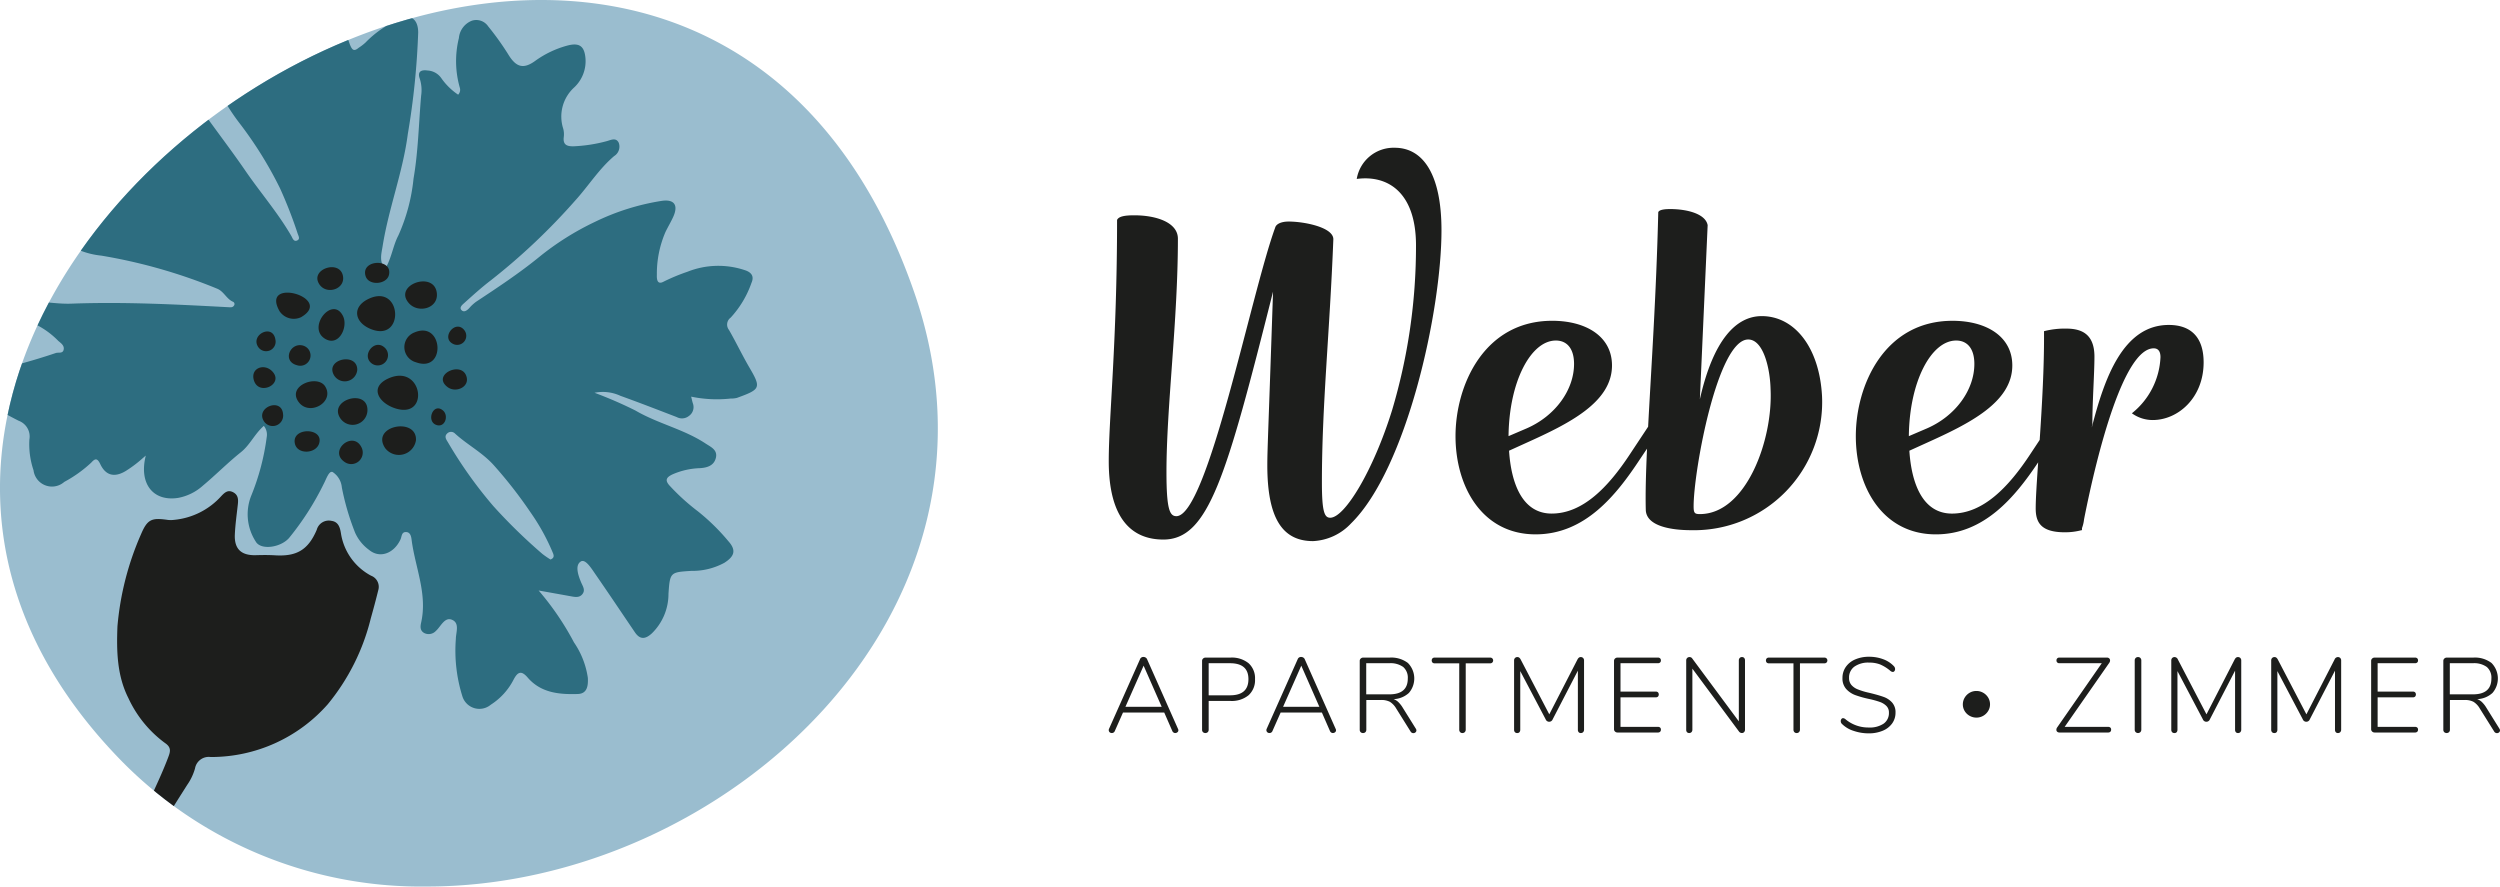 <svg id="Ebene_1" data-name="Ebene 1" xmlns="http://www.w3.org/2000/svg" xmlns:xlink="http://www.w3.org/1999/xlink" width="282" height="100" viewBox="0 0 282 100"><defs><style>.cls-1{fill:none;}.cls-2{fill:#9abdcf;}.cls-3{clip-path:url(#clip-path);}.cls-4{fill:#2d6d80;}.cls-5{fill:#1d1e1c;}</style><clipPath id="clip-path"><path class="cls-1" d="M61.055,0C31.884,0,.054,26.164 0,54.979v.159c.021,10.072,3.93,20.464,13.196,30.169A47.361,47.361,0,0,0,48.168,100c28.443,0,57.521-22.41,57.618-51.52v-.296a46.77,46.77,0,0,0-2.656-15.19C94.941,9.333,78.468,0,61.055,0Z"/></clipPath></defs><path class="cls-2" d="M61.055,0C21.637,0-22.633,47.78,13.195,85.306A47.363,47.363,0,0,0,48.169,100c33.319,0,67.511-30.758,54.962-67.007C94.94,9.333,78.468,0,61.055,0"/><g class="cls-3"><path class="cls-4" d="M62.095,63.113a10.154,10.154,0,0,1-.911-.628,61.115,61.115,0,0,1-5.543-5.408,48.946,48.946,0,0,1-5.115-7.189c-.187-.301-.441-.648-.093-.983a.62.62,0,0,1,.886-.006c1.39,1.272,3.087,2.138,4.378,3.576a50.169,50.169,0,0,1,4.145,5.317A23.785,23.785,0,0,1,62.303,62.221c.109.271.356.679-.207.892M16.446,51.389c-.802,3.169.824,5.216,3.653,4.772a5.76,5.76,0,0,0,2.796-1.388c1.457-1.218,2.795-2.578,4.277-3.762,1.032-.824,1.545-2.062,2.589-2.972a1.567,1.567,0,0,1,.324,1.27,26.498,26.498,0,0,1-1.72,6.542,5.66,5.66,0,0,0,.485,5.241c.564.991,2.789.689,3.757-.409a31.617,31.617,0,0,0,3.917-6.119c.275-.512.577-1.488.994-1.321a2.324,2.324,0,0,1,1.042,1.742,28.369,28.369,0,0,0,1.5,5.111,4.851,4.851,0,0,0,1.577,1.937c1.207.999,2.807.404,3.544-1.195.144-.314.106-.812.581-.824.542-.012.624.531.668.88.398,3.107,1.805,6.102,1.074,9.335-.107.472-.124.909.344,1.174a1.106,1.106,0,0,0,1.336-.253,1.02,1.02,0,0,0,.088-.083c.491-.51.92-1.453,1.67-1.173.958.358.48,1.44.477,2.187a17.18,17.18,0,0,0,.737,6.458,2.005,2.005,0,0,0,3.206.952,7.317,7.317,0,0,0,2.573-2.835c.458-.869.868-1.064,1.581-.234,1.499,1.743,3.571,1.927,5.659,1.861,1.091-.034,1.175-.975,1.135-1.811a9.447,9.447,0,0,0-1.568-4.013A31.386,31.386,0,0,0,60.757,66.608c1.415.254,2.5.447,3.583.643.484.088,1.006.213,1.357-.236.363-.464.032-.889-.157-1.346-.323-.782-.71-1.908-.022-2.334.511-.317,1.178.761,1.604,1.377,1.517,2.19,2.998,4.405,4.494,6.61.579.854,1.188.787,1.905.13a6.213,6.213,0,0,0,1.883-4.458c.164-2.464.214-2.442,2.567-2.599a7.55,7.55,0,0,0,3.731-.908c1.142-.724,1.378-1.412.462-2.436A23.605,23.605,0,0,0,78.717,57.673a24.351,24.351,0,0,1-3.131-2.834c-.611-.639-.468-.989.298-1.341a8.351,8.351,0,0,1,3.055-.688c.811-.049,1.589-.27,1.809-1.153.227-.913-.567-1.237-1.169-1.634-2.452-1.619-5.375-2.235-7.894-3.711a46.64,46.64,0,0,0-4.623-2.007,4.734,4.734,0,0,1,2.928.346c2.126.763,4.232,1.583,6.341,2.393a1.247,1.247,0,0,0,1.371-.118,1.213,1.213,0,0,0,.463-1.4c-.076-.216-.116-.444-.203-.785a14.244,14.244,0,0,0,4.436.217,2.96,2.96,0,0,0,.719-.073c2.654-.964,2.775-1.109,1.429-3.407-.818-1.395-1.511-2.862-2.318-4.263a.968.968,0,0,1,.189-1.384,11.229,11.229,0,0,0,2.351-3.928c.364-.822-.11-1.238-.803-1.446a9.41,9.41,0,0,0-6.411.193,21.914,21.914,0,0,0-2.67,1.106c-.759.429-.808-.278-.79-.741a11.874,11.874,0,0,1,.971-4.846c.282-.584.621-1.141.885-1.731.585-1.306.098-1.986-1.307-1.78a26.526,26.526,0,0,0-7.481,2.344,31.331,31.331,0,0,0-6.426,4.054c-2.224,1.806-4.619,3.386-7.009,4.967a4.626,4.626,0,0,0-.796.732c-.242.259-.567.496-.837.261-.342-.296.034-.619.24-.803.993-.892,1.982-1.793,3.043-2.6a71.33,71.33,0,0,0,9.505-8.989c1.495-1.645,2.677-3.56,4.39-5.016a1.257,1.257,0,0,0,.523-1.502c-.319-.656-.936-.284-1.407-.171a16.969,16.969,0,0,1-3.701.568c-.721.011-1.194-.158-1.097-1.02a2.464,2.464,0,0,0-.055-.958,4.438,4.438,0,0,1,1.24-4.668,4.054,4.054,0,0,0,1.266-3.294C65.916,5.144,65.3,4.78,63.929,5.159A11.136,11.136,0,0,0,60.345,6.886c-1.337.961-2.155.672-3.024-.766A31.661,31.661,0,0,0,55.063,2.968a1.619,1.619,0,0,0-1.842-.631,2.321,2.321,0,0,0-1.458,1.956,10.847,10.847,0,0,0,.11,5.618.779.779,0,0,1-.195.769,7.228,7.228,0,0,1-1.921-1.896,2.019,2.019,0,0,0-1.539-.833c-.718-.103-1.164.132-.862.94a4.248,4.248,0,0,1,.147,1.916c-.269,3.121-.327,6.277-.858,9.353a20.594,20.594,0,0,1-1.71,6.4c-.605,1.14-.751,2.532-1.493,3.782-.7-.855-.417-1.721-.284-2.561.678-4.281,2.284-8.354,2.843-12.661A86.184,86.184,0,0,0,47.172,3.655c-.008-1.536-.911-2.171-2.282-1.409a11.644,11.644,0,0,0-3.659,2.552,5.304,5.304,0,0,1-.765.586c-.558.467-.753.245-.999-.363A18.625,18.625,0,0,1,38.369-1.754a3.288,3.288,0,0,0-.56-2.071c-.847-1.089-1.694-1.129-2.4.04a33.089,33.089,0,0,0-2.042,2.986A2.811,2.811,0,0,1,29.625.561a12.339,12.339,0,0,0-4.538-.632C23.218.005,22.71.719,23.588,2.381a51.046,51.046,0,0,0,2.695,5.267c-.11.082-.172.168-.23.165-.663-.035-1.404-.422-1.93.259-.533.689.148,1.208.394,1.76a23.171,23.171,0,0,0,2.537,4.109,43.97,43.97,0,0,1,4.525,7.286,50.129,50.129,0,0,1,1.999,5.125c.094.279.287.584-.019.753-.426.235-.559-.249-.69-.476-1.502-2.604-3.475-4.873-5.169-7.339-1.694-2.467-3.528-4.839-5.252-7.288-1.093-1.55-2.102-3.158-3.136-4.749-.336-.517-.638-1.163-1.388-.856a1.618,1.618,0,0,0-1.065,1.724,21.242,21.242,0,0,1-.121,4.6C16.502,14.25,16.331,14.332,14.891,13.835a10.938,10.938,0,0,1-6.007-4.434A4.512,4.512,0,0,0,6.477,7.846c-.79-.281-1.321.237-1.493,1.016a6.654,6.654,0,0,0-.059,3.365A12.819,12.819,0,0,1,5.207,13.653c.486,2.854.493,2.874-2.175,4.058A9.097,9.097,0,0,0,.136,19.659a2.187,2.187,0,0,0-.612,2.327c.265.876,1.055.899,1.777.977,2.203.24,4.407.467,6.626.922-.136.06-.268.127-.407.178-2.308.864-1.992,1.926-.283,3.223a8.858,8.858,0,0,0,4.185,1.548,60.505,60.505,0,0,1,13.045,3.719c.789.3,1.073,1.18,1.839,1.496a.284.284,0,0,1,.083.426c-.125.197-.324.195-.536.183-5.928-.318-11.852-.628-17.796-.406-1.529.057-3.067-.237-4.603-.281-.6-.017-1.429-.13-1.595.743-.166.867.609,1.317,1.192,1.469a9.328,9.328,0,0,1,3.533,2.279c.307.256.697.525.596.984-.108.482-.606.259-.916.385a71.095,71.095,0,0,1-7.466,2.067c-.828.236-1.627.752-1.619,1.748A2.388,2.388,0,0,0-1.222,45.754c1.145.515,2.218,1.153,3.332,1.71a1.892,1.892,0,0,1,1.205,2.116,9.175,9.175,0,0,0,.467,3.465,2.096,2.096,0,0,0,3.469,1.314,14.468,14.468,0,0,0,3.05-2.184c.415-.463.674-.535,1.009.175.616,1.308,1.613,1.535,2.864.783a13.446,13.446,0,0,0,1.19-.834c.347-.266.67-.563,1.082-.911"/><path class="cls-5" d="M13.248,70.665c-.109,2.779-.047,5.542,1.23,8.072a13.1,13.1,0,0,0,4.157,5.091c.75.514.556,1.021.322,1.641-.953,2.516-2.217,4.894-3.228,7.393a29.683,29.683,0,0,1-5.244,8.519,41.659,41.659,0,0,0-4.184,5.46,74.128,74.128,0,0,1-5.139,7.012c-1.736,2.167-2.84,4.699-4.34,6.988-1.255,1.916-1.521,4.082-2.035,6.173-.557,2.265-.745,4.612-1.465,6.861-.578,1.808.092,3.705-.14,5.56a13.608,13.608,0,0,0,.185,6.006.65.65,0,0,1-.015.359c-.138.466-.384.961.188,1.295.405.237.774-.009,1.133-.206.545-.301.934-.71.724-1.366a1.853,1.853,0,0,1,.157-1.508,1.485,1.485,0,0,0,.092-1.071c-.948-3.534-.387-7.042.139-10.56a40.889,40.889,0,0,1,2.128-7.713,52.744,52.744,0,0,1,3.64-6.987c1.975-3.683,4.748-6.832,7.156-10.226,2.354-3.318,5.003-6.399,6.999-10.01,1.673-3.027,3.547-5.976,5.407-8.912a6.178,6.178,0,0,0,.882-1.854,1.573,1.573,0,0,1,1.759-1.29A17.547,17.547,0,0,0,36.976,79.436a24.38,24.38,0,0,0,4.849-9.684c.296-1.05.58-2.103.839-3.162a1.341,1.341,0,0,0-.807-1.651,6.551,6.551,0,0,1-3.395-4.754c-.102-.671-.286-1.325-1.069-1.432a1.408,1.408,0,0,0-1.663,1.008c-.979,2.301-2.3,3.027-4.723,2.878-.715-.044-1.435-.034-2.152-.015-1.643.044-2.439-.695-2.365-2.334.051-1.131.212-2.257.337-3.384.061-.551.055-1.064-.51-1.371-.593-.322-.954.002-1.352.419a8.184,8.184,0,0,1-5.28,2.681,3.088,3.088,0,0,1-.726.015c-1.845-.267-2.322-.104-3.056,1.621a32.701,32.701,0,0,0-2.656,10.395"/><path class="cls-5" d="M46.916,40.863a1.772,1.772,0,0,1-.142-3.373c3.238-1.363,3.572,4.622.142,3.373M43.336,39.163A1.156,1.156,0,0,1,42.037,41.067c-1.382-.848.134-2.892,1.299-1.904M42.025,37.19c-2.017-.692-2.468-2.574-.364-3.518,3.649-1.632,3.979,4.762.364,3.518M36.715,38.242c-2.19-1.235.801-4.99,1.981-2.579.59,1.207-.449,3.444-1.981,2.579m3.584,3.48a1.415,1.415,0,0,1-2.609.63c-1.107-1.845,2.625-2.669,2.609-.63m3.615.921c3.744-1.575,4.573,4.564.778,3.452-1.944-.568-3.167-2.444-.778-3.452m-2.468,3.713a1.673,1.673,0,0,1-3.01.896c-1.559-2.143,3.142-3.536,3.01-.896m11.115-4.042c.561,1.287-1.1,2.061-2.054,1.364-1.826-1.34,1.37-2.937,2.054-1.364M36.679,43.587c1.101,1.763-1.784,3.422-3,1.75-1.342-1.848,2.131-3.138,3-1.75m-2.495-4.604a1.159,1.159,0,1,1-.678,2.216c-1.719-.454-.771-2.622.678-2.216m-.228-3.202a1.934,1.934,0,0,1-2.408-.655c-2.284-3.96,6.225-1.549,2.408.655m2.092-3.675c-1.183-1.686,2.174-2.871,2.618-1.062.377,1.533-1.77,2.27-2.618,1.062m5.189-.972c-.568-1.873,3.068-2.027,2.64-.133-.248,1.102-2.296,1.269-2.64.133m4.911,3.091c-1.881-2.059,2.812-3.75,3.125-1.184.211,1.737-2.062,2.344-3.125,1.184m.775,15.425a1.949,1.949,0,0,1-3.477.9c-1.683-2.525,3.585-3.55,3.477-.9m3.022-3.368c.725.591.25,2.018-.744,1.646-1.147-.424-.349-2.533.744-1.646m1.243-7.452c-1.567-.657.174-2.867,1.179-1.597a1.026,1.026,0,0,1-1.179,1.597m-10.44,11.577a1.298,1.298,0,0,1-1.913,1.676c-1.767-1.248.934-3.525,1.913-1.676m-4.753-.378c-.366,1.173-2.462,1.271-2.733.003-.399-1.867,3.307-1.83,2.733-.003m-5.297-8.154c1.403,1.434-1.509,2.857-2.06,1.021-.41-1.362,1.143-1.956,2.06-1.021m.369-3.56a1.074,1.074,0,0,1-1.925.85c-.968-1.388,1.64-2.728,1.925-.85m.865,8.426a1.179,1.179,0,0,1-2.134.817c-1.081-1.582,2.005-2.812,2.134-.817"/></g><path class="cls-5" d="M157.321,16.667a4.213,4.213,0,0,0-4.281,3.517c3.519-.468,6.685,1.524,6.685,7.503a64.702,64.702,0,0,1-2.697,18.58c-2.112,6.8-5.337,12.133-6.979,12.133-.646,0-.938-.645-.938-3.986,0-8.733.879-16.821,1.29-27.43,0-1.348-3.284-1.994-5.043-1.994-.762,0-1.407.235-1.525.704-2.697,7.385-7.624,32.53-11.142,32.53-.762,0-1.114-.821-1.114-4.982,0-7.386,1.29-17.057,1.29-26.318,0-1.817-2.404-2.638-4.926-2.638-1.056,0-1.76.118-1.936.527,0,13.774-.938,22.274-.938,27.197,0,6.624,2.698,8.851,6.158,8.851,5.102,0,7.096-7.033,12.374-27.959-.529,15.767-.646,17.818-.646,19.577,0,5.979,1.701,8.558,5.16,8.558a6.266,6.266,0,0,0,4.281-1.993c6.276-6.155,10.205-23.974,10.205-33.059C162.599,19.597,160.487,16.667,157.321,16.667Zm41.401,18.991c-2.873,0-5.453,2.638-6.978,9.379L192.623,25.4c-.235-1.289-2.345-1.817-4.222-1.817-.587,0-1.232.059-1.349.352-.223,9.272-.796,17.647-1.144,24.2l-2.022,3.055c-2.463,3.751-5.337,6.741-8.856,6.741-3.343,0-4.574-3.459-4.809-7.092l1.936-.88c4.809-2.168,9.676-4.571,9.676-8.733,0-3.282-2.932-5.041-6.744-5.041-7.683,0-10.907,7.268-10.907,13.012,0,5.686,2.99,11.078,9.031,11.078,5.571,0,9.09-4.396,11.788-8.499l.785-1.169c-.125,2.721-.191,5.063-.141,6.913.058,1.876,2.991,2.285,5.101,2.285A14.453,14.453,0,0,0,205.525,44.684C205.231,39.174,202.417,35.657,198.722,35.657ZM175.5,38.412c1.231,0,2.053.88,2.053,2.638,0,2.93-2.112,5.862-5.337,7.268l-2.053.879C170.222,43.042,172.685,38.412,175.5,38.412Zm16.244,19.577c-.587,0-.704-.117-.704-.879,0-3.986,2.697-18.815,6.158-18.815,1.7,0,2.462,3.224,2.521,5.568C200.012,49.607,196.963,57.989,191.744,57.989Zm52.895-21.335c-5.16,0-7.272,6.037-8.679,11.547,0-.118.059-.294.059-.469,0-2.403.234-5.626.234-7.502,0-2.756-1.701-3.165-3.225-3.165a9.378,9.378,0,0,0-2.463.293c.031,3.992-.232,8.467-.488,12.267l-1.036,1.566c-2.463,3.751-5.337,6.741-8.856,6.741-3.343,0-4.574-3.459-4.809-7.092l1.936-.88c4.809-2.168,9.676-4.571,9.676-8.733,0-3.282-2.932-5.041-6.744-5.041-7.683,0-10.907,7.268-10.907,13.012,0,5.686,2.99,11.078,9.031,11.078,5.402,0,8.871-4.132,11.537-8.124-.156,2.258-.278,4.109-.278,5.193,0,1.582.587,2.696,3.284,2.696a7.112,7.112,0,0,0,1.877-.235h.059v-.234a4.079,4.079,0,0,0,.235-.997c1.524-7.737,4.515-19.283,7.858-19.283.411,0,.762.234.762.996a8.55,8.55,0,0,1-3.225,6.33,3.994,3.994,0,0,0,2.345.762c2.874,0,5.747-2.52,5.747-6.506C248.568,37.827,246.926,36.654,244.639,36.654Zm-23.984,1.758c1.231,0,2.053.88,2.053,2.638,0,2.93-2.112,5.862-5.337,7.268l-2.053.879C215.376,43.042,217.839,38.412,220.655,38.412Z"/><path class="cls-5" d="M223.699,78.141a1.509,1.509,0,0,0-.757-.199,1.485,1.485,0,0,0-.784.212,1.536,1.536,0,0,0-.551.558,1.464,1.464,0,0,0-.199.736,1.432,1.432,0,0,0,.208.758,1.509,1.509,0,0,0,.563.541,1.538,1.538,0,0,0,.762.199,1.511,1.511,0,0,0,.766-.203,1.55,1.55,0,0,0,.559-.546,1.416,1.416,0,0,0,.208-.749,1.433,1.433,0,0,0-.212-.766A1.542,1.542,0,0,0,223.699,78.141Zm-45.402-4.024q-.216,0-.36.276l-3.178,6.184-3.226-6.184q-.144-.276-.36-.276a.367.367,0,0,0-.282.108.381.381,0,0,0-.102.276v7.802a.411.411,0,0,0,.09.282.341.341,0,0,0,.27.102.31.31,0,0,0,.252-.102.436.436,0,0,0,.084-.282V75.699l2.866,5.441a.422.422,0,0,0,.791,0l2.842-5.489v6.652a.425.425,0,0,0,.084.282.305.305,0,0,0,.252.102.338.338,0,0,0,.264-.108.404.404,0,0,0,.096-.276V74.5a.389.389,0,0,0-.102-.276A.37.37,0,0,0,178.297,74.117Zm34.175,4.495q-.564-.204-1.535-.443l-.312-.072a7.668,7.668,0,0,1-1.097-.348,1.836,1.836,0,0,1-.69-.485,1.177,1.177,0,0,1-.264-.797,1.505,1.505,0,0,1,.6-1.27,2.701,2.701,0,0,1,1.667-.455,3.371,3.371,0,0,1,1.229.204,4.559,4.559,0,0,1,1.169.731.477.477,0,0,0,.276.12.223.223,0,0,0,.174-.096.35.35,0,0,0,.078-.228.481.481,0,0,0-.156-.348,3.143,3.143,0,0,0-1.211-.773,4.471,4.471,0,0,0-1.559-.27,3.879,3.879,0,0,0-1.571.3,2.45,2.45,0,0,0-1.061.845,2.146,2.146,0,0,0-.378,1.252,1.773,1.773,0,0,0,.42,1.24,2.601,2.601,0,0,0,1.025.689,11.906,11.906,0,0,0,1.589.443,10.071,10.071,0,0,1,1.187.33,1.972,1.972,0,0,1,.731.449,1.021,1.021,0,0,1,.288.755,1.45,1.45,0,0,1-.594,1.24,2.801,2.801,0,0,1-1.685.437,3.99,3.99,0,0,1-2.626-.935.477.477,0,0,0-.276-.12.223.223,0,0,0-.174.096.35.35,0,0,0-.078.228.433.433,0,0,0,.156.348,3.23,3.23,0,0,0,1.289.761,5.232,5.232,0,0,0,1.709.282,3.993,3.993,0,0,0,1.577-.294,2.439,2.439,0,0,0,1.067-.827,2.053,2.053,0,0,0,.378-1.217,1.629,1.629,0,0,0-.39-1.145A2.358,2.358,0,0,0,212.472,78.611ZM187.014,74.812a.346.346,0,0,0,.246-.084.296.296,0,0,0,.09-.228.312.312,0,0,0-.09-.24.346.346,0,0,0-.246-.084h-4.557a.394.394,0,0,0-.282.108.349.349,0,0,0-.114.264v7.707a.349.349,0,0,0,.114.264.394.394,0,0,0,.282.108H187.014a.346.346,0,0,0,.246-.084.312.312,0,0,0,.09-.24.293.293,0,0,0-.09-.234.363.363,0,0,0-.246-.078H182.793V78.659h3.981a.346.346,0,0,0,.246-.084.364.364,0,0,0,0-.479.346.346,0,0,0-.246-.084H182.793V74.812Zm-18.922-.635h-6.26a.344.344,0,0,0-.246.084.364.364,0,0,0,0,.479.345.345,0,0,0,.246.084h2.77v7.479a.395.395,0,0,0,.096.276.332.332,0,0,0,.264.108.357.357,0,0,0,.27-.108.39.39,0,0,0,.102-.276V74.824h2.758a.339.339,0,0,0,.24-.09.333.333,0,0,0,0-.467A.339.339,0,0,0,168.092,74.177Zm37.701,0h-6.26a.346.346,0,0,0-.246.084.364.364,0,0,0,0,.479.346.346,0,0,0,.246.084h2.77v7.479a.399.399,0,0,0,.096.276.335.335,0,0,0,.264.108.354.354,0,0,0,.27-.108.385.385,0,0,0,.102-.276V74.824H205.793a.337.337,0,0,0,.24-.09.333.333,0,0,0,0-.467A.337.337,0,0,0,205.793,74.177Zm-47.582,5.621a3.174,3.174,0,0,0-.492-.617,1.455,1.455,0,0,0-.528-.318,2.713,2.713,0,0,0,1.727-.695,2.49,2.49,0,0,0-.108-3.386,3.1,3.1,0,0,0-2.051-.605h-2.986a.391.391,0,0,0-.282.108.346.346,0,0,0-.114.264v7.755a.376.376,0,0,0,.102.282.362.362,0,0,0,.27.102.368.368,0,0,0,.27-.102.384.384,0,0,0,.102-.282V78.959h1.643a2.1,2.1,0,0,1,1.013.204,2.164,2.164,0,0,1,.714.755l1.619,2.589a.364.364,0,0,0,.324.192.347.347,0,0,0,.234-.09.287.287,0,0,0,.102-.222.371.371,0,0,0-.072-.204Zm-1.499-1.474h-2.602V74.812h2.602a2.437,2.437,0,0,1,1.571.425,1.592,1.592,0,0,1,.516,1.3Q158.799,78.323,156.712,78.323Zm-17.916-4.147h-2.806a.394.394,0,0,0-.282.108.349.349,0,0,0-.114.264v7.755a.38.38,0,0,0,.102.282.408.408,0,0,0,.54,0,.38.38,0,0,0,.102-.282V79.067h2.458a2.991,2.991,0,0,0,2.039-.641,2.286,2.286,0,0,0,.731-1.816,2.262,2.262,0,0,0-.726-1.798A3.005,3.005,0,0,0,138.797,74.177Zm-.048,4.255h-2.41V74.812h2.41q2.075,0,2.075,1.798Q140.823,78.431,138.749,78.431Zm-9.353-4.063a.397.397,0,0,0-.162-.192.452.452,0,0,0-.246-.072.394.394,0,0,0-.396.264L125.09,82.231a.335.335,0,0,0,.078.366.359.359,0,0,0,.246.09.353.353,0,0,0,.336-.228l.923-2.085h4.653l.911,2.085a.383.383,0,0,0,.138.168.331.331,0,0,0,.186.06.381.381,0,0,0,.252-.09.278.278,0,0,0,.108-.222.319.319,0,0,0-.036-.144Zm-2.446,5.357,2.051-4.638,2.039,4.638Zm20.23-5.357a.397.397,0,0,0-.162-.192.452.452,0,0,0-.246-.072.394.394,0,0,0-.396.264l-3.502,7.862a.335.335,0,0,0,.078.366.359.359,0,0,0,.246.09.353.353,0,0,0,.336-.228l.923-2.085h4.653l.911,2.085a.383.383,0,0,0,.138.168.331.331,0,0,0,.186.06.381.381,0,0,0,.252-.09.278.278,0,0,0,.108-.222.318.318,0,0,0-.036-.144Zm-2.446,5.357,2.051-4.638,2.039,4.638Zm51.755-5.609a.321.321,0,0,0-.252.108.399.399,0,0,0-.096.276v6.868l-5.24-7.071a.361.361,0,0,0-.312-.18.369.369,0,0,0-.282.108.385.385,0,0,0-.102.276v7.802a.43.43,0,0,0,.084.282.369.369,0,0,0,.516-.006.4.4,0,0,0,.096-.276V75.423l5.252,7.083a.412.412,0,0,0,.324.18.335.335,0,0,0,.264-.108.4.4,0,0,0,.096-.276V74.5a.411.411,0,0,0-.09-.282A.326.326,0,0,0,196.487,74.117Zm41.299,7.874h-4.893l5.025-7.215a.462.462,0,0,0,.096-.276.306.306,0,0,0-.096-.234.371.371,0,0,0-.264-.09h-5.36a.329.329,0,0,0-.234.084.312.312,0,0,0-.09.24.296.296,0,0,0,.09.228.329.329,0,0,0,.234.084h4.785L232.067,82.027a.478.478,0,0,0-.108.288.287.287,0,0,0,.096.228.387.387,0,0,0,.264.084h5.468a.364.364,0,0,0,.258-.084.312.312,0,0,0,.09-.24.293.293,0,0,0-.09-.234A.382.382,0,0,0,237.787,81.991Zm42.654-2.193a3.138,3.138,0,0,0-.492-.617,1.447,1.447,0,0,0-.528-.318,2.713,2.713,0,0,0,1.727-.695,2.491,2.491,0,0,0-.108-3.386,3.1,3.1,0,0,0-2.051-.605h-2.986a.394.394,0,0,0-.282.108.349.349,0,0,0-.114.264v7.755a.38.38,0,0,0,.102.282.408.408,0,0,0,.54,0,.381.381,0,0,0,.102-.282V78.959h1.643a2.098,2.098,0,0,1,1.013.204,2.146,2.146,0,0,1,.713.755l1.619,2.589a.366.366,0,0,0,.324.192.343.343,0,0,0,.234-.09.284.284,0,0,0,.102-.222.372.372,0,0,0-.072-.204Zm-1.499-1.474h-2.602V74.812h2.602a2.433,2.433,0,0,1,1.571.425,1.589,1.589,0,0,1,.516,1.3Q281.029,78.323,278.942,78.323Zm-37.774-4.207a.354.354,0,0,0-.27.108.385.385,0,0,0-.102.276v7.802a.385.385,0,0,0,.102.276.391.391,0,0,0,.54,0,.385.385,0,0,0,.102-.276V74.5a.385.385,0,0,0-.102-.276A.354.354,0,0,0,241.168,74.117Zm11.26,0q-.216,0-.36.276L248.891,80.577l-3.226-6.184a.419.419,0,0,0-.36-.276.369.369,0,0,0-.282.108.385.385,0,0,0-.102.276v7.802a.411.411,0,0,0,.09.282.341.341,0,0,0,.27.102.307.307,0,0,0,.252-.102.431.431,0,0,0,.084-.282V75.699l2.866,5.441a.422.422,0,0,0,.791,0l2.842-5.489v6.652a.43.43,0,0,0,.084.282.307.307,0,0,0,.252.102.335.335,0,0,0,.264-.108.399.399,0,0,0,.096-.276V74.5a.385.385,0,0,0-.102-.276A.369.369,0,0,0,252.429,74.117Zm11.272,0a.419.419,0,0,0-.36.276l-3.178,6.184-3.226-6.184q-.144-.276-.36-.276a.369.369,0,0,0-.282.108.385.385,0,0,0-.102.276v7.802a.411.411,0,0,0,.09.282.341.341,0,0,0,.27.102.307.307,0,0,0,.252-.102.43.43,0,0,0,.084-.282V75.699l2.866,5.441a.422.422,0,0,0,.791,0l2.842-5.489v6.652a.431.431,0,0,0,.084.282.307.307,0,0,0,.252.102.335.335,0,0,0,.264-.108.399.399,0,0,0,.096-.276V74.5a.385.385,0,0,0-.102-.276A.369.369,0,0,0,263.701,74.117Zm8.718.695a.346.346,0,0,0,.246-.084.296.296,0,0,0,.09-.228.312.312,0,0,0-.09-.24.346.346,0,0,0-.246-.084h-4.557a.394.394,0,0,0-.282.108.349.349,0,0,0-.114.264v7.707a.349.349,0,0,0,.114.264.395.395,0,0,0,.282.108h4.557a.346.346,0,0,0,.246-.084.312.312,0,0,0,.09-.24.293.293,0,0,0-.09-.234.363.363,0,0,0-.246-.078h-4.221V78.659h3.981a.346.346,0,0,0,.246-.084.364.364,0,0,0,0-.479.346.346,0,0,0-.246-.084h-3.981V74.812Z"/></svg>